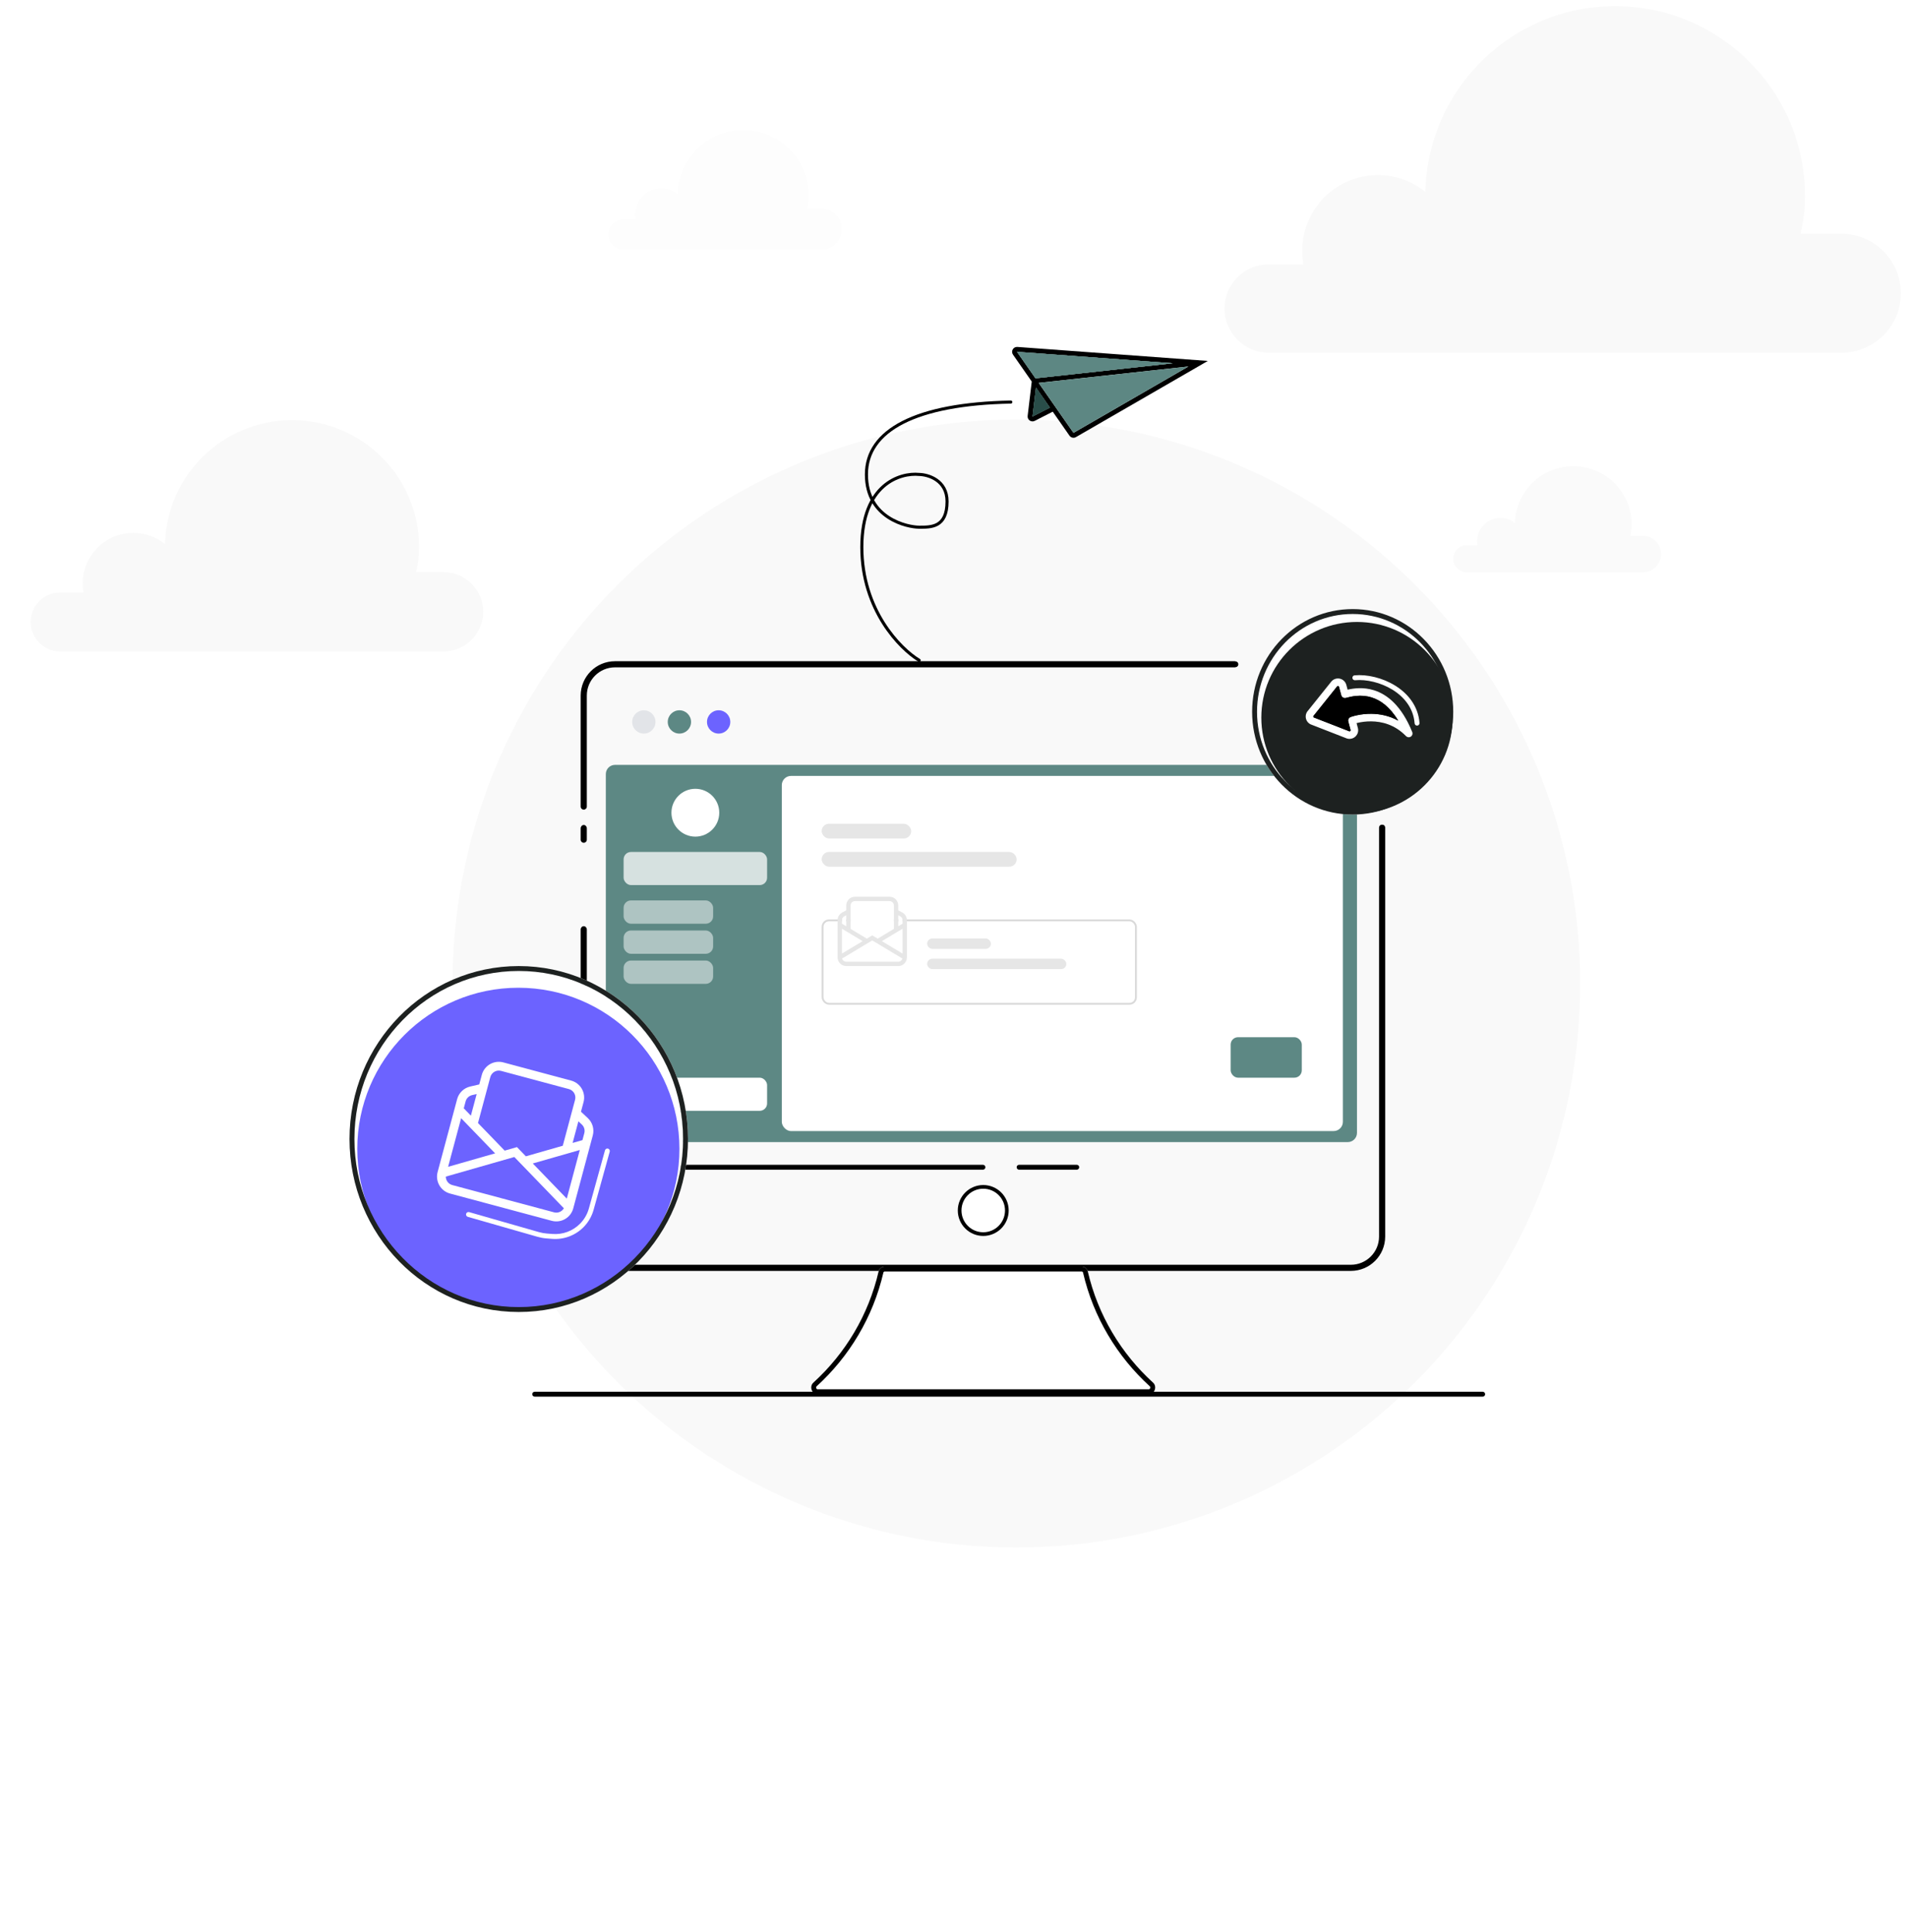<svg width="3110" height="3150" viewBox="0 0 3110 3150" fill="none" xmlns="http://www.w3.org/2000/svg">
<rect width="3110" height="3150" fill="white"/>
<circle cx="1657.5" cy="1603.5" r="919.5" fill="#F9F9F9"/>
<path fill-rule="evenodd" clip-rule="evenodd" d="M1652.02 578.181C1648.17 572.655 1652.46 565.133 1659.17 565.627L1969.76 588.464L1754.68 712.628C1751.08 714.705 1746.49 713.683 1744.12 710.275L1716.84 671.15L1687.5 686.147C1681.8 689.06 1675.16 684.432 1675.92 678.076L1682.6 622.038L1652.02 578.181ZM1689.48 631.906L1683.86 679.023L1712.22 664.526L1689.48 631.906ZM1693.89 624.243L1750.68 705.7L1938.03 597.544L1693.89 624.243ZM1912.57 592.281L1658.59 573.605L1688.68 616.766L1912.57 592.281Z" fill="black"/>
<path fill-rule="evenodd" clip-rule="evenodd" d="M1912.57 592.281L1658.59 573.605L1688.68 616.766L1912.57 592.281Z" fill="#5D8783"/>
<path d="M1658.59 573.605L1912.57 592.281L1688.68 616.766L1658.59 573.605Z" fill="#5D8783"/>
<path fill-rule="evenodd" clip-rule="evenodd" d="M1693.89 624.243L1750.68 705.7L1938.03 597.544L1693.89 624.243Z" fill="#5D8783"/>
<path fill-rule="evenodd" clip-rule="evenodd" d="M1689.48 631.906L1683.86 679.023L1712.22 664.526L1689.48 631.906Z" fill="#294D49"/>
<path d="M1683.86 679.023L1689.48 631.906L1712.22 664.526L1683.86 679.023Z" fill="#294D49"/>
<path d="M1499 1076.5C1467.83 1057.67 1405.5 994.4 1405.5 892C1405.5 789.6 1467.83 770.333 1499 773.5C1514.17 773.833 1544.5 783.1 1544.5 817.5C1544.5 860.5 1518 859.5 1499 859.5C1480 859.5 1413 845.5 1413 773.5C1413 701.5 1493.5 658.5 1648.5 655.5" stroke="black" stroke-width="5" stroke-linecap="round"/>
<path fill-rule="evenodd" clip-rule="evenodd" d="M2019.5 1083C2019.5 1078 2013.52 1078 2013.52 1078H1003C972.072 1078 947 1103.07 947 1134V1315C947 1317.76 949.239 1320 952 1320C954.754 1320 956.988 1317.77 957 1315.02V1350C957 1350.08 956.998 1350.16 956.994 1350.24C956.87 1347.32 954.681 1345 952 1345C949.318 1345 947.13 1347.32 947.006 1350.24C947.002 1350.16 947 1350.08 947 1350V1369C947 1371.76 949.239 1374 952 1374C954.754 1374 956.988 1371.77 957 1369.02V1515C957 1515.08 956.998 1515.16 956.994 1515.24C956.87 1512.32 954.681 1510 952 1510C949.318 1510 947.13 1512.32 947.006 1515.24C947.002 1515.16 947 1515.08 947 1515V2016C947 2046.93 972.072 2072 1003 2072H2203C2233.93 2072 2259 2046.93 2259 2016V1349.29C2259 1349.29 2259 1344.5 2254 1344.5C2249 1344.5 2249 1349.29 2249 1349.29V2016C2249 2041.41 2228.41 2062 2203 2062H1003C977.595 2062 957 2041.41 957 2016V1134C957 1108.59 977.595 1088 1003 1088H2013.52C2013.52 1088 2019.5 1088 2019.5 1083Z" fill="black"/>
<path fill-rule="evenodd" clip-rule="evenodd" d="M992 1903C992 1900.79 993.791 1899 996 1899H1603C1605.21 1899 1607 1900.79 1607 1903C1607 1905.21 1605.21 1907 1603 1907H996C993.791 1907 992 1905.21 992 1903Z" fill="black"/>
<path fill-rule="evenodd" clip-rule="evenodd" d="M1658 1903C1658 1900.79 1659.79 1899 1662 1899H1756C1758.21 1899 1760 1900.79 1760 1903C1760 1905.21 1758.21 1907 1756 1907H1662C1659.79 1907 1658 1905.21 1658 1903Z" fill="black"/>
<circle cx="1603.5" cy="1973.5" r="41.5" fill="black"/>
<circle cx="1603.5" cy="1973.5" r="35.5" fill="white"/>
<circle cx="1050" cy="1177" r="19" fill="#E2E4E8"/>
<circle cx="1108" cy="1177" r="19" fill="#5D8884"/>
<circle cx="1172" cy="1177" r="19" fill="#6C63FF"/>
<rect x="988" y="1247" width="1225" height="615" rx="15" fill="#5D8884"/>
<rect x="1275" y="1265" width="915" height="579" rx="15" fill="white"/>
<rect x="1340" y="1499" width="514" height="139" rx="12" fill="white"/>
<rect x="1341.5" y="1500.5" width="511" height="136" rx="10.5" stroke="black" stroke-opacity="0.15" stroke-width="3"/>
<rect opacity="0.1" x="1512" y="1530" width="104" height="17" rx="8.5" fill="black"/>
<rect opacity="0.1" x="1512" y="1563" width="227" height="17" rx="8.5" fill="black"/>
<path fill-rule="evenodd" clip-rule="evenodd" d="M1468.19 1493.9L1464.88 1492.14V1510.15L1471.94 1505.91V1500.14C1471.94 1498.86 1471.59 1497.6 1470.93 1496.5C1470.27 1495.4 1469.33 1494.5 1468.19 1493.9ZM1431.33 1530.27L1457.81 1514.38V1476.12C1457.81 1474.25 1457.07 1472.46 1455.74 1471.13C1454.42 1469.81 1452.62 1469.06 1450.75 1469.06H1394.25C1392.38 1469.06 1390.58 1469.81 1389.26 1471.13C1387.93 1472.46 1387.19 1474.25 1387.19 1476.12V1514.38L1413.67 1530.27L1422.5 1524.98L1431.33 1530.27ZM1373.06 1505.91L1380.12 1510.15V1492.14L1376.81 1493.91C1375.68 1494.51 1374.73 1495.41 1374.07 1496.5C1373.41 1497.6 1373.06 1498.86 1373.06 1500.14V1505.91Z" fill="white"/>
<path d="M1394.25 1462C1390.5 1462 1386.91 1463.49 1384.26 1466.14C1381.61 1468.79 1380.12 1472.38 1380.12 1476.12V1484.13L1373.48 1487.67C1371.22 1488.88 1369.33 1490.67 1368.01 1492.87C1366.7 1495.06 1366 1497.58 1366 1500.14V1560.88C1366 1564.62 1367.49 1568.21 1370.14 1570.86C1372.79 1573.51 1376.38 1575 1380.12 1575H1464.88C1468.62 1575 1472.21 1573.51 1474.86 1570.86C1477.51 1568.21 1479 1564.62 1479 1560.88V1500.14C1479 1497.58 1478.3 1495.06 1476.99 1492.87C1475.67 1490.67 1473.78 1488.88 1471.52 1487.67L1464.88 1484.13V1476.12C1464.88 1472.38 1463.39 1468.79 1460.74 1466.14C1458.09 1463.49 1454.5 1462 1450.75 1462H1394.25ZM1464.88 1492.14L1468.19 1493.9C1469.33 1494.5 1470.27 1495.4 1470.93 1496.5C1471.59 1497.6 1471.94 1498.86 1471.94 1500.14V1505.91L1464.88 1510.15V1492.14ZM1457.81 1514.38L1431.33 1530.27L1422.5 1524.98L1413.67 1530.27L1387.19 1514.38V1476.12C1387.19 1474.25 1387.93 1472.46 1389.26 1471.13C1390.58 1469.81 1392.38 1469.06 1394.25 1469.06H1450.75C1452.62 1469.06 1454.42 1469.81 1455.74 1471.13C1457.07 1472.46 1457.81 1474.25 1457.81 1476.12V1514.38ZM1380.12 1510.15L1373.06 1505.91V1500.14C1373.06 1498.86 1373.41 1497.6 1374.07 1496.5C1374.73 1495.41 1375.68 1494.51 1376.81 1493.91L1380.12 1492.14V1510.15ZM1471.94 1514.14V1554.64L1438.19 1534.39L1471.94 1514.14ZM1471.69 1562.73C1471.28 1564.23 1470.39 1565.55 1469.16 1566.49C1467.93 1567.43 1466.42 1567.94 1464.88 1567.94H1380.12C1378.57 1567.94 1377.07 1567.43 1375.84 1566.48C1374.6 1565.54 1373.72 1564.22 1373.31 1562.73L1422.5 1533.21L1471.69 1562.73ZM1373.06 1554.63V1514.14L1406.81 1534.39L1373.06 1554.63Z" fill="#E6E6E6"/>
<rect opacity="0.1" x="1340" y="1343" width="146" height="24" rx="12" fill="black"/>
<rect opacity="0.1" x="1340" y="1389" width="318" height="24" rx="12" fill="black"/>
<rect x="2007" y="1691" width="116" height="66" rx="12" fill="#5D8884"/>
<path fill-rule="evenodd" clip-rule="evenodd" d="M1926.73 1751.73C1926.73 1750.77 1925.95 1750 1925 1750C1924.05 1750 1923.27 1750.77 1923.27 1751.73V1767.27L1907.73 1767.27C1906.77 1767.27 1906 1768.05 1906 1769C1906 1769.95 1906.77 1770.73 1907.73 1770.73L1923.27 1770.73V1786.27C1923.27 1787.23 1924.05 1788 1925 1788C1925.95 1788 1926.73 1787.23 1926.73 1786.27V1770.73H1942.27C1943.23 1770.73 1944 1769.95 1944 1769C1944 1768.05 1943.23 1767.27 1942.27 1767.27L1926.73 1767.27V1751.73Z" fill="white"/>
<circle cx="1134" cy="1325" r="39" fill="white"/>
<rect opacity="0.75" x="1017" y="1389" width="234" height="54" rx="12" fill="white"/>
<rect x="1017" y="1757" width="234" height="54" rx="12" fill="white"/>
<rect opacity="0.5" x="1017" y="1468" width="146" height="38" rx="12" fill="white"/>
<rect opacity="0.5" x="1017" y="1517" width="146" height="38" rx="12" fill="white"/>
<rect opacity="0.5" x="1017" y="1566" width="146" height="38" rx="12" fill="white"/>
<path fill-rule="evenodd" clip-rule="evenodd" d="M1774.04 2072.95C1772.97 2068.33 1768.9 2065 1764.15 2065H1442.74C1438 2065 1433.92 2068.33 1432.85 2072.95C1416.42 2143.94 1378.57 2206.72 1326.48 2254.13C1319.42 2260.55 1323.8 2273 1333.35 2273H1873.55C1883.09 2273 1887.47 2260.55 1880.41 2254.13C1828.32 2206.72 1790.48 2143.94 1774.04 2072.95Z" fill="white"/>
<path fill-rule="evenodd" clip-rule="evenodd" d="M1764.15 2073H1442.74C1441.83 2073 1440.9 2073.65 1440.65 2074.76C1423.83 2147.37 1385.12 2211.57 1331.87 2260.04C1331.07 2260.77 1330.74 2261.93 1331.22 2263.27C1331.44 2263.91 1331.8 2264.36 1332.14 2264.62C1332.42 2264.84 1332.78 2265 1333.35 2265H1873.55C1874.11 2265 1874.47 2264.84 1874.75 2264.62C1875.09 2264.36 1875.45 2263.91 1875.68 2263.27C1876.16 2261.93 1875.82 2260.77 1875.03 2260.04C1821.77 2211.57 1783.06 2147.37 1766.25 2074.76C1765.99 2073.65 1765.06 2073 1764.15 2073ZM1764.15 2065C1768.9 2065 1772.97 2068.33 1774.04 2072.95C1790.48 2143.94 1828.32 2206.72 1880.41 2254.13C1887.47 2260.55 1883.09 2273 1873.55 2273H1333.35C1323.8 2273 1319.42 2260.55 1326.48 2254.13C1378.57 2206.72 1416.42 2143.94 1432.85 2072.95C1433.92 2068.33 1438 2065 1442.74 2065H1764.15Z" fill="black"/>
<path fill-rule="evenodd" clip-rule="evenodd" d="M868 2273C868 2270.79 869.791 2269 872 2269H2418C2420.21 2269 2422 2270.79 2422 2273C2422 2275.21 2420.21 2277 2418 2277H872C869.791 2277 868 2275.21 868 2273Z" fill="black"/>
<ellipse cx="2206" cy="1160.5" rx="164" ry="167.5" fill="white"/>
<circle cx="2213" cy="1170" r="156" fill="#1D2120"/>
<path fill-rule="evenodd" clip-rule="evenodd" d="M2206 1320C2292 1320 2362 1248.75 2362 1160.5C2362 1072.25 2292 1001 2206 1001C2120 1001 2050 1072.25 2050 1160.5C2050 1248.75 2120 1320 2206 1320ZM2206 1328C2296.57 1328 2370 1253.01 2370 1160.5C2370 1067.99 2296.57 993 2206 993C2115.43 993 2042 1067.99 2042 1160.5C2042 1253.01 2115.43 1328 2206 1328Z" fill="#1D2120"/>
<path d="M2180.86 1118.82C2181.09 1118.63 2181.37 1118.51 2181.66 1118.45C2181.95 1118.4 2182.25 1118.42 2182.54 1118.52C2182.82 1118.61 2183.07 1118.78 2183.28 1119C2183.48 1119.21 2183.62 1119.48 2183.7 1119.77L2187.37 1133.49C2187.79 1135.07 2188.83 1136.41 2190.25 1137.23C2191.66 1138.04 2193.35 1138.26 2194.93 1137.84C2202.89 1135.71 2218.97 1131.46 2236.93 1137.07C2250.66 1141.35 2266.28 1151.65 2280.25 1174.9C2264.94 1166.46 2249.34 1163.84 2236.27 1163.74C2228.24 1163.68 2220.22 1164.52 2212.38 1166.24C2209.16 1166.95 2205.99 1167.83 2202.88 1168.88L2202.72 1168.93L2202.67 1168.95L2204.82 1174.73L2202.63 1168.96C2201.2 1169.51 2200.02 1170.56 2199.32 1171.92C2198.62 1173.28 2198.45 1174.85 2198.85 1176.33L2202.53 1190.05C2202.87 1191.33 2201.78 1192.5 2200.54 1192.29L2143.66 1170.12C2143.46 1170.05 2143.27 1169.98 2143.07 1169.92C2142.77 1169.84 2142.49 1169.68 2142.27 1169.45C2142.05 1169.23 2141.89 1168.96 2141.81 1168.65C2141.73 1168.35 2141.73 1168.03 2141.81 1167.73C2141.89 1167.43 2142.05 1167.15 2142.26 1166.93C2142.41 1166.78 2142.55 1166.62 2142.67 1166.46L2180.86 1118.82ZM2212.33 1178.92C2213.14 1178.7 2214.05 1178.49 2215.01 1178.27C2220.25 1177.12 2227.62 1175.99 2236.16 1176.06C2253.15 1176.2 2274.55 1181.11 2292.99 1200.12C2293.99 1201.15 2295.31 1201.79 2296.74 1201.95C2298.16 1202.11 2299.6 1201.77 2300.8 1200.99C2302 1200.21 2302.89 1199.03 2303.32 1197.67C2303.75 1196.3 2303.69 1194.83 2303.15 1193.51C2285.78 1150.84 2262.59 1132.16 2240.63 1125.31C2223.26 1119.89 2207.48 1122.18 2197.73 1124.42L2195.63 1116.57C2194.97 1114.12 2193.66 1111.89 2191.84 1110.12C2190.02 1108.35 2187.76 1107.1 2185.29 1106.51C2182.81 1105.92 2180.23 1106.01 2177.8 1106.76C2175.37 1107.51 2173.19 1108.91 2171.48 1110.8L2133.2 1158.55C2131.56 1160.31 2130.39 1162.45 2129.81 1164.77C2129.23 1167.1 2129.25 1169.54 2129.87 1171.85C2130.49 1174.17 2131.69 1176.29 2133.36 1178.01C2135.03 1179.74 2137.11 1181.01 2139.41 1181.71L2196.44 1203.93C2198.86 1204.71 2201.44 1204.82 2203.92 1204.26C2206.4 1203.7 2208.69 1202.48 2210.53 1200.73C2212.38 1198.98 2213.72 1196.77 2214.41 1194.33C2215.1 1191.89 2215.12 1189.3 2214.46 1186.85L2212.33 1178.92Z" fill="white"/>
<path d="M2180.86 1118.82C2181.09 1118.63 2181.37 1118.51 2181.66 1118.45C2181.95 1118.4 2182.25 1118.42 2182.54 1118.52C2182.82 1118.61 2183.07 1118.78 2183.28 1119C2183.48 1119.21 2183.62 1119.48 2183.7 1119.77L2187.37 1133.49C2187.79 1135.07 2188.83 1136.41 2190.25 1137.23C2191.66 1138.04 2193.35 1138.26 2194.93 1137.84C2202.89 1135.71 2218.97 1131.46 2236.93 1137.07C2250.66 1141.35 2266.28 1151.65 2280.25 1174.9C2264.94 1166.46 2249.34 1163.84 2236.27 1163.74C2228.24 1163.68 2220.22 1164.52 2212.38 1166.24C2209.16 1166.95 2205.99 1167.83 2202.88 1168.88L2202.72 1168.93L2202.67 1168.95L2204.82 1174.73L2202.63 1168.96C2201.2 1169.51 2200.02 1170.56 2199.32 1171.92C2198.62 1173.28 2198.45 1174.85 2198.85 1176.33L2202.53 1190.05C2202.87 1191.33 2201.78 1192.5 2200.54 1192.29L2143.66 1170.12C2143.46 1170.05 2143.27 1169.98 2143.07 1169.92C2142.77 1169.84 2142.49 1169.68 2142.27 1169.45C2142.05 1169.23 2141.89 1168.96 2141.81 1168.65C2141.73 1168.35 2141.73 1168.03 2141.81 1167.73C2141.89 1167.43 2142.05 1167.15 2142.26 1166.93C2142.41 1166.78 2142.55 1166.62 2142.67 1166.46L2180.86 1118.82Z" fill="black"/>
<path fill-rule="evenodd" clip-rule="evenodd" d="M846 2131C698.149 2131 578 2008.49 578 1857C578 1705.51 698.149 1583 846 1583C993.851 1583 1114 1705.51 1114 1857C1114 2008.49 993.851 2131 846 2131ZM846 2139C693.569 2139 570 2012.74 570 1857C570 1701.26 693.569 1575 846 1575C998.431 1575 1122 1701.26 1122 1857C1122 2012.74 998.431 2139 846 2139Z" fill="white"/>
<path d="M578 1857C578 2008.49 698.149 2131 846 2131C993.851 2131 1114 2008.49 1114 1857C1114 1705.51 993.851 1583 846 1583C698.149 1583 578 1705.51 578 1857Z" fill="white"/>
<circle cx="262.681" cy="262.681" r="262.681" transform="matrix(-1 8.74228e-08 8.74228e-08 1 1108.04 1610.36)" fill="#6C63FF"/>
<path fill-rule="evenodd" clip-rule="evenodd" d="M2271.08 1124.59C2251.71 1112.58 2228.2 1107.32 2209.86 1108.98C2207.66 1109.18 2205.72 1107.56 2205.52 1105.36C2205.32 1103.16 2206.94 1101.22 2209.14 1101.02C2229.3 1099.18 2254.54 1104.92 2275.3 1117.79C2296.12 1130.7 2312.86 1151.08 2314.99 1178.69C2315.16 1180.9 2313.51 1182.82 2311.31 1182.99C2309.1 1183.16 2307.18 1181.51 2307.01 1179.31C2305.14 1154.92 2290.38 1136.55 2271.08 1124.59Z" fill="white"/>
<path d="M820.835 1732.08C813.502 1730.12 805.689 1731.15 799.114 1734.94C792.539 1738.74 787.742 1744.99 785.777 1752.32L781.58 1767.99L766.711 1771.44C761.657 1772.62 757.016 1775.14 753.285 1778.75C749.555 1782.35 746.875 1786.91 745.533 1791.92L713.675 1910.81C711.71 1918.15 712.739 1925.96 716.535 1932.53C720.331 1939.11 726.583 1943.91 733.916 1945.87L899.814 1990.32C907.147 1992.29 914.96 1991.26 921.535 1987.46C928.11 1983.67 932.907 1977.42 934.872 1970.08L966.73 1851.19C968.073 1846.18 968.029 1840.89 966.602 1835.91C965.175 1830.92 962.418 1826.41 958.627 1822.87L947.478 1812.44L951.675 1796.78C953.64 1789.44 952.611 1781.63 948.815 1775.06C945.019 1768.48 938.767 1763.68 931.434 1761.72L820.835 1732.08ZM943.277 1828.12L948.849 1833.31C950.747 1835.09 952.127 1837.34 952.841 1839.84C953.556 1842.33 953.578 1844.98 952.905 1847.49L949.878 1858.78L933.831 1863.37L943.277 1828.12ZM917.784 1867.96L857.606 1885.18L843.103 1870.18L823.044 1875.92L779.535 1830.92L799.602 1756.03C800.584 1752.36 802.983 1749.24 806.27 1747.34C809.558 1745.44 813.464 1744.93 817.131 1745.91L927.73 1775.54C931.396 1776.53 934.522 1778.92 936.42 1782.21C938.318 1785.5 938.832 1789.41 937.85 1793.07L917.784 1867.96ZM767.933 1818.92L756.331 1806.92L759.357 1795.62C760.031 1793.12 761.372 1790.84 763.238 1789.04C765.104 1787.24 767.425 1785.98 769.952 1785.39L777.379 1783.67L767.933 1818.92ZM945.559 1874.9L924.318 1954.17L868.884 1896.84L945.559 1874.9ZM919.589 1969.89C918.007 1972.6 915.577 1974.72 912.673 1975.91C909.768 1977.11 906.552 1977.31 903.518 1976.5L737.621 1932.05C734.585 1931.23 731.902 1929.44 729.985 1926.95C728.068 1924.46 727.024 1921.41 727.013 1918.27L838.784 1886.3L919.589 1969.89ZM730.775 1902.3L752.012 1823.04L807.446 1880.37L730.775 1902.3Z" fill="white"/>
<path fill-rule="evenodd" clip-rule="evenodd" d="M991.568 1872.65C993.697 1873.24 994.944 1875.44 994.354 1877.57L968.074 1972.35C965.125 1982.99 959.515 1992.69 951.773 2000.56C938.314 2014.24 919.499 2021.26 900.371 2019.76L891.2 2019.04C886.269 2018.65 881.39 2017.77 876.634 2016.41L762.899 1983.85C760.775 1983.24 759.546 1981.02 760.154 1978.9C760.762 1976.77 762.977 1975.55 765.101 1976.15L878.836 2008.72C883.077 2009.93 887.43 2010.72 891.828 2011.06L900.998 2011.78C917.771 2013.1 934.269 2006.94 946.071 1994.95C952.859 1988.05 957.779 1979.54 960.365 1970.21L986.645 1875.43C987.235 1873.3 989.44 1872.05 991.568 1872.65Z" fill="white"/>
<path fill-rule="evenodd" clip-rule="evenodd" d="M846 2131C698.149 2131 578 2008.49 578 1857C578 1705.51 698.149 1583 846 1583C993.851 1583 1114 1705.51 1114 1857C1114 2008.49 993.851 2131 846 2131ZM846 2139C693.569 2139 570 2012.74 570 1857C570 1701.26 693.569 1575 846 1575C998.431 1575 1122 1701.26 1122 1857C1122 2012.74 998.431 2139 846 2139Z" fill="#1D2120"/>
<path fill-rule="evenodd" clip-rule="evenodd" d="M569.671 1062H98.142C71.554 1062 50 1040.49 50 1013.97C50 987.438 71.554 965.933 98.142 965.933H136.164C135.29 961.132 134.834 956.185 134.834 951.133C134.834 905.676 171.766 868.826 217.325 868.826C236.961 868.826 254.995 875.672 269.16 887.101C271.598 775.07 363.381 685 476.25 685C590.65 685 683.389 777.532 683.389 891.675C683.389 906.545 681.683 920.198 678.462 932.698H723.204C758.99 932.698 788 961.643 788 997.349C788 1033.05 758.99 1062 723.204 1062H607.664H569.671Z" fill="black" fill-opacity="0.025"/>
<path fill-rule="evenodd" clip-rule="evenodd" d="M1260.29 407H1016.85C1003.13 407 992 395.876 992 382.155C992 368.433 1003.13 357.31 1016.85 357.31H1036.48C1036.03 354.827 1035.8 352.268 1035.8 349.655C1035.8 326.143 1054.86 307.083 1078.38 307.083C1088.52 307.083 1097.83 310.623 1105.14 316.535C1106.4 258.588 1153.79 212 1212.06 212C1271.12 212 1318.99 259.861 1318.99 318.901C1318.99 326.592 1318.11 333.654 1316.45 340.12H1339.55C1358.02 340.12 1373 355.091 1373 373.56C1373 392.028 1358.02 407 1339.55 407H1279.9H1260.29Z" fill="black" fill-opacity="0.01"/>
<path fill-rule="evenodd" clip-rule="evenodd" d="M2608.71 933H2392.11C2379.9 933 2370 923.131 2370 910.958C2370 898.785 2379.9 888.916 2392.11 888.916H2409.58C2409.18 886.713 2408.97 884.443 2408.97 882.125C2408.97 861.265 2425.93 844.355 2446.86 844.355C2455.88 844.355 2464.16 847.497 2470.67 852.742C2471.79 801.332 2513.95 760 2565.8 760C2618.35 760 2660.95 802.461 2660.95 854.84C2660.95 861.664 2660.16 867.929 2658.68 873.665H2679.24C2695.67 873.665 2709 886.948 2709 903.333C2709 919.717 2695.67 933 2679.24 933H2626.16H2608.71Z" fill="black" fill-opacity="0.02"/>
<path fill-rule="evenodd" clip-rule="evenodd" d="M2773.69 575H2068.95C2029.21 575 1997 542.77 1997 503.013C1997 463.256 2029.21 431.026 2068.95 431.026H2125.78C2124.47 423.831 2123.79 416.418 2123.79 408.846C2123.79 340.722 2178.99 285.496 2247.08 285.496C2276.43 285.496 2303.38 295.755 2324.55 312.884C2328.2 144.986 2465.37 10 2634.06 10C2805.04 10 2943.65 148.675 2943.65 319.738C2943.65 342.024 2941.1 362.485 2936.29 381.219H3003.16C3056.64 381.219 3100 424.598 3100 478.11C3100 531.621 3056.64 575 3003.16 575H2830.47H2773.69Z" fill="black" fill-opacity="0.025"/>
</svg>
